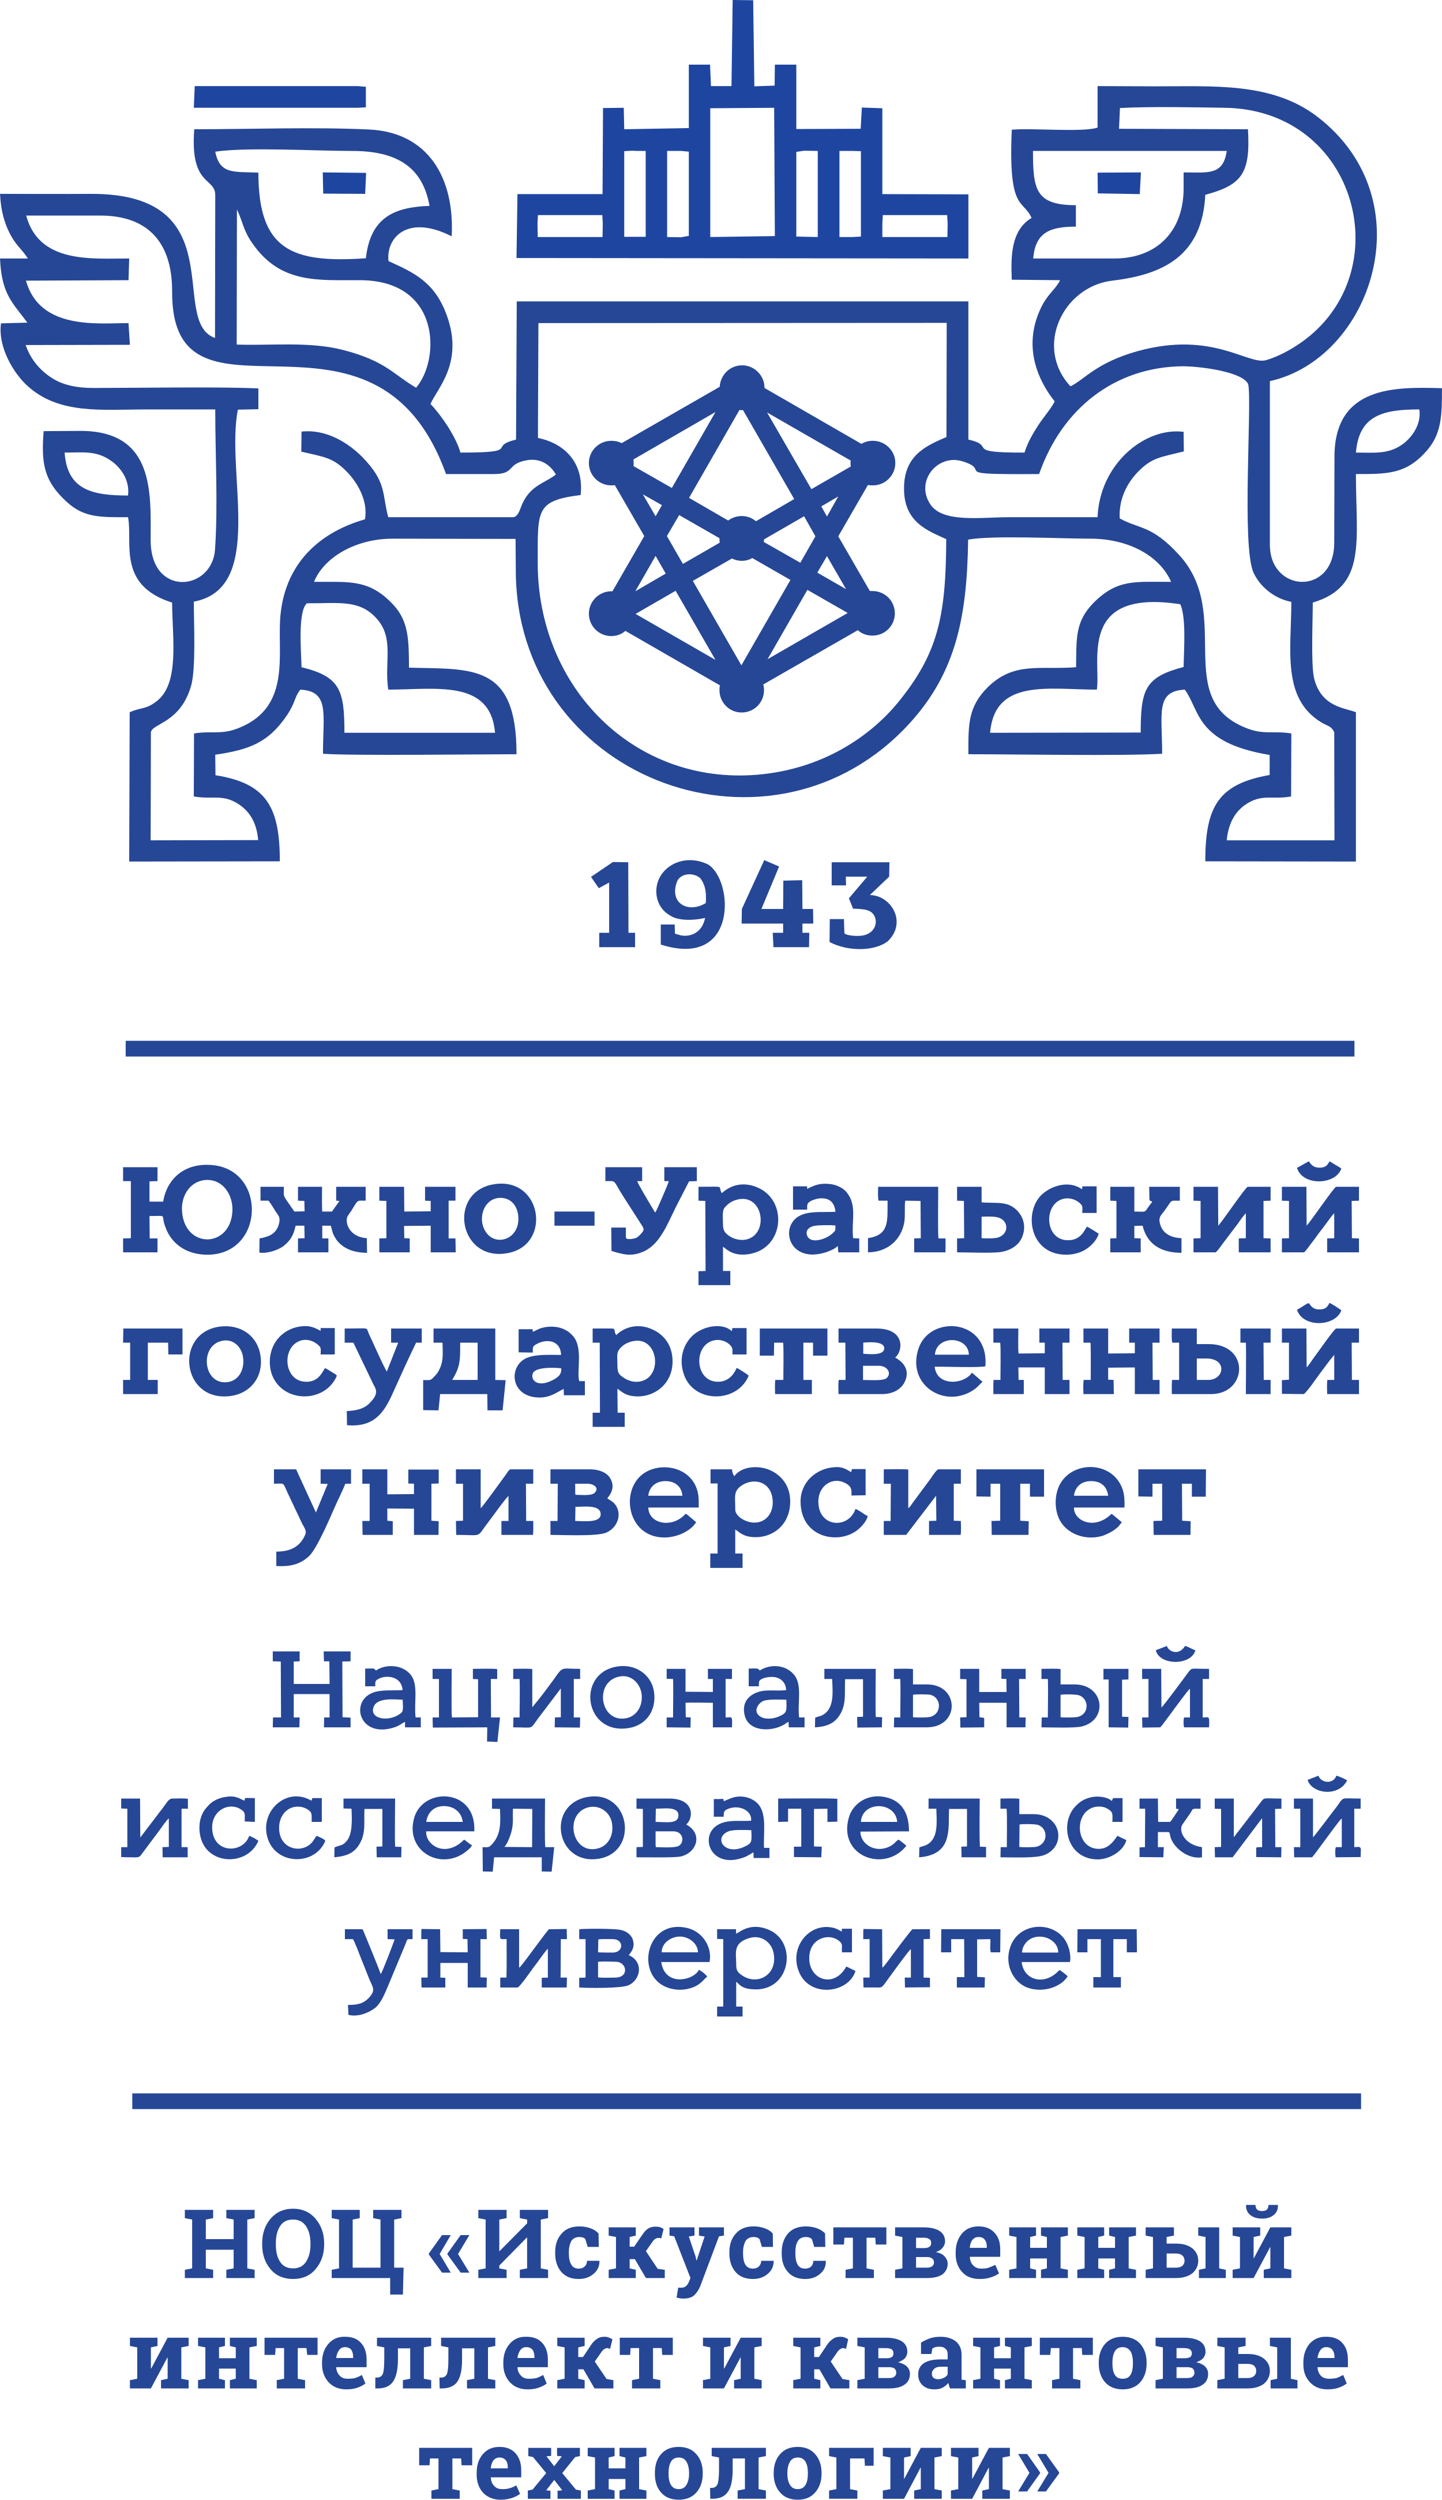<?xml version="1.0" encoding="UTF-8"?>
<!DOCTYPE svg PUBLIC "-//W3C//DTD SVG 1.1//EN" "http://www.w3.org/Graphics/SVG/1.1/DTD/svg11.dtd">
<!-- Creator: CorelDRAW X6 -->
<svg xmlns="http://www.w3.org/2000/svg" xml:space="preserve" width="61.059mm" height="105.792mm" version="1.1" style="shape-rendering:geometricPrecision; text-rendering:geometricPrecision; image-rendering:optimizeQuality; fill-rule:evenodd; clip-rule:evenodd"
viewBox="0 0 6117 10599"
 xmlns:xlink="http://www.w3.org/1999/xlink">
 <defs>
  <style type="text/css">
   <![CDATA[
    .fil2 {fill:#264796}
    .fil1 {fill:#1E46A1}
    .fil0 {fill:#264796}
    .fil3 {fill:#264796;fill-rule:nonzero}
   ]]>
  </style>
 </defs>
 <g id="Layer_x0020_1">
  <g id="_836437584">
   <path class="fil0" d="M4839 3106l-639 1c20,-231 247,-183 453,-183 18,-119 -83,-429 354,-362 26,58 15,197 14,266 -164,43 -182,95 -182,278zm-3537 -548c130,1 222,-18 295,64 77,85 32,185 50,302 203,0 433,-45 453,183l-639 0c0,-181 -18,-238 -182,-278 -1,-59 -17,-238 23,-271zm-1028 -639c79,0 132,-9 193,32 37,24 85,78 76,150 -153,0 -258,-24 -269,-182zm2008 -94l2 -455 1732 -1 -1 484c-89,38 -179,79 -180,215 -2,147 101,182 179,218 -1,330 -36,486 -205,693 -116,141 -318,283 -598,306 -522,43 -931,-371 -930,-900 0,-223 -9,-262 182,-286 15,-136 -67,-219 -181,-242l0 -32zm2374 368c-125,0 -251,0 -377,0 -118,0 -279,25 -332,-54 -67,-99 31,-216 136,-183 134,42 -77,57 325,54 97,-278 321,-454 609,-457 70,0 254,22 278,76 17,79 -29,689 23,800 27,58 87,109 160,123 0,203 -42,410 129,512 25,15 39,13 53,40l1 459 -457 0c7,-74 36,-120 76,-149 72,-51 116,-22 197,-37l1 -267c-68,-12 -116,6 -186,-21 -325,-123 -57,-482 -290,-736 -117,-128 -170,-109 -252,-155 -5,-86 35,-154 78,-198 60,-61 95,-61 194,-86l-1 -83c-164,-21 -356,136 -365,362zm1096 -274c13,-158 114,-183 269,-183 10,67 -36,122 -70,147 -61,44 -118,36 -199,36zm-4747 -1031c26,55 27,89 65,143 120,174 280,156 456,157 345,0 342,336 239,456 -100,-59 -129,-113 -309,-160 -144,-37 -301,-18 -452,-23l1 -573zm-894 26l314 0c208,0 306,120 305,323 -2,655 859,-67 1162,773l203 0c92,0 52,-42 137,-58 61,-12 103,20 126,60 -47,37 -104,44 -141,121 -11,23 -16,54 -38,60l-532 0c-27,-98 -5,-148 -111,-256 -53,-53 -146,-119 -257,-107l-1 85c99,23 135,25 194,86 39,40 91,118 76,201 -206,59 -357,204 -361,454 -3,157 31,353 -180,433 -70,27 -116,9 -184,21l-1 267c79,14 124,-12 192,34 43,29 75,75 81,151l-456 1 1 -459c9,-38 124,-39 170,-194 22,-75 12,-269 12,-359 307,-57 134,-548 187,-814l87 -2 0 -88c-147,-8 -539,-2 -699,-2 -72,0 -134,-12 -184,-47 -44,-29 -85,-77 -104,-135l442 -1 -6 -92c-131,0 -376,30 -435,-180l435 -2 3 -92c-161,0 -382,22 -437,-182zm4453 -44c-171,0 -182,-66 -182,-230l822 0c-15,105 -80,91 -183,91l0 68c0,180 -112,297 -294,297l-344 0c9,-112 73,-135 181,-135l0 -91zm-3012 225c-316,22 -456,-36 -456,-363 -101,-5 -164,10 -183,-89 142,-20 420,-3 576,-3 191,-1 303,65 333,233 -150,5 -251,49 -270,222zm2989 543c-155,-167 -32,-423 177,-448 222,-26 382,-109 395,-364 156,-42 192,-91 181,-278l-547 -2 4 -88c140,-7 302,-3 443,-1 566,7 745,700 326,995 -40,28 -94,59 -149,75 -77,22 -226,-125 -542,-39 -179,49 -230,123 -288,150zm115 -1097c-63,21 -277,1 -364,9 -15,349 47,292 84,374 -88,53 -88,163 -84,262l205 2c-18,37 -50,57 -76,107 -77,149 -37,293 53,407 -14,29 -48,68 -69,100 -25,39 -45,73 -59,117 -264,1 -115,-28 -238,-55l0 -586 -1916 0 -3 586c-125,30 30,55 -236,55 -19,-70 -88,-167 -127,-206 30,-68 140,-174 71,-371 -51,-146 -141,-186 -249,-235 -11,-98 79,-201 268,-105 13,-248 -100,-442 -352,-453 -237,-11 -500,-1 -740,-1 -19,243 89,203 89,279l-1 606c-199,-70 83,-612 -524,-611 -130,1 -259,0 -388,0 3,60 14,111 37,159 29,61 55,73 81,115l-118 0c6,154 56,190 116,272l-112 3c-14,107 60,217 109,262 135,126 318,103 508,103l292 0c0,186 12,413 -1,594 -12,176 -272,204 -273,-38 0,-200 19,-465 -298,-465l-156 1c-11,139 2,212 97,299 74,69 145,66 261,66 21,106 -48,288 187,362 1,152 32,341 -64,417 -48,38 -65,25 -116,48l-2 633 639 -1c0,-231 -57,-331 -273,-365l-1 -87c143,-21 226,-50 306,-170 35,-53 29,-73 55,-106 125,7 96,102 96,272 125,9 656,2 821,2 1,-385 -186,-360 -456,-367 -1,-112 0,-193 -64,-264 -104,-113 -187,-99 -339,-100 42,-103 175,-183 334,-183l521 1 1 128c-3,878 1053,1282 1644,682 221,-225 270,-468 275,-807 105,-19 394,-4 518,-4 165,0 296,75 343,183 -152,1 -227,-14 -330,90 -76,78 -72,146 -73,272 -154,12 -262,-25 -374,84 -86,85 -83,161 -83,285 202,0 649,8 822,-2 0,-173 -29,-265 96,-272 65,88 45,225 360,277l0 85c-217,38 -273,133 -273,366l639 1 0 -633c-46,-19 -149,-21 -178,-147 -13,-60 -5,-244 -5,-318 230,-69 183,-259 183,-545 132,0 211,1 297,-95 67,-74 68,-152 68,-269 -199,-6 -456,-10 -456,291l-1 364c0,227 -273,213 -273,9l0 -694c430,-95 662,-765 203,-1120 -195,-150 -444,-129 -695,-130l-239 -1 0 176z"/>
   <path class="fil1" d="M3743 948l2 -36 273 0 2 36 -1 57 -276 0 0 -57zm-182 -308l56 0 35 1 0 362 -35 2 -56 0 0 -365zm-183 4l33 -5 58 1 0 365 -91 -2 0 -359zm-365 -185l271 -2 3 544 -274 4 0 -546zm-183 181l59 0 33 3 0 357 -33 6 -59 -1 0 -365zm-182 1l35 -2 19 1 37 0 0 364 -91 0 0 -363zm-368 307l2 -36 273 0 2 36 -1 57 -275 0 -1 -57zm823 -583l-87 0 -4 -91 -90 0 0 269 -274 5 -2 -91 -88 1 -2 365 -361 0 -4 271 1917 2 0 -272 -365 -1 0 -364 -87 -3 -5 90 -273 1 0 -273 -91 0 -1 89 -86 3 -5 -365 -87 -1 -5 365z"/>
   <polygon class="fil1" points="822,457 1517,457 1552,455 1552,368 1517,365 826,365 "/>
   <polygon class="fil1" points="4657,820 4835,823 4840,731 4656,732 "/>
   <polygon class="fil1" points="1371,821 1549,822 1553,733 1369,731 "/>
   <g>
    <path class="fil2" d="M2994 3829c-75,46 -160,0 -120,-96 21,-34 72,-32 97,-9 25,34 25,69 23,105zm-191 176c330,105 309,-275 200,-340 -78,-37 -153,-13 -192,36 -44,55 -35,144 32,181 40,27 117,18 148,10 -16,79 -85,82 -113,71 -7,-2 -15,-2 -15,-7l-1 -36 -59 0 0 85z"/>
    <path class="fil2" d="M3690 3795l82 -78 1 -61 -245 0 0 98 61 0 -1 -37 91 0 -78 92 18 44c52,1 81,5 93,37 12,33 -10,75 -64,78 -33,2 -66,-5 -66,-12l-2 -59 -60 0 -1 97c76,41 192,41 248,-4 82,-80 13,-194 -77,-195z"/>
    <polygon class="fil2" points="3305,3674 3242,3647 3147,3854 3146,3916 3322,3916 3322,3955 3278,3955 3281,4016 3432,4016 3433,3955 3404,3955 3404,3916 3450,3916 3449,3854 3404,3854 3403,3732 3323,3734 3322,3854 3230,3854 "/>
    <polygon class="fil2" points="2540,3766 2584,3742 2584,3955 2542,3955 2542,4016 2694,4016 2694,3955 2666,3955 2665,3656 2600,3655 2507,3718 "/>
   </g>
   <rect class="fil2" x="533" y="4413" width="5212.83" height="66.689"/>
   <rect class="fil2" x="561" y="8876" width="5212.83" height="66.689"/>
   <path class="fil3" d="M784 9405l0 -35 120 0 0 35 -31 6 0 83 118 0 0 -83 -31 -6 0 -35 31 0 58 0 31 0 0 35 -31 6 0 207 31 6 0 35 -120 0 0 -35 31 -6 0 -79 -118 0 0 79 31 6 0 35 -120 0 0 -35 31 -6 0 -207 -31 -6zm591 112c0,42 -13,77 -37,105 -24,28 -56,41 -95,41 -39,0 -71,-13 -95,-41 -24,-28 -36,-63 -36,-105l0 -5c0,-42 12,-77 36,-105 24,-28 56,-42 95,-42 39,0 71,14 95,42 24,28 37,63 37,105l0 5zm-58 -5c0,-30 -7,-55 -19,-73 -13,-19 -31,-28 -55,-28 -25,0 -43,9 -55,28 -12,18 -18,43 -18,73l0 5c0,30 6,55 18,73 12,19 31,28 55,28 24,0 43,-9 55,-28 12,-18 19,-43 19,-73l0 -5zm386 -107l-31 6 0 204 40 0 -3 114 -54 0 0 -70 -248 0 0 -35 31 -6 0 -207 -31 -6 0 -35 31 0 58 0 30 0 0 35 -30 6 0 204 118 0 0 -204 -31 -6 0 -35 120 0 0 35zm162 152l47 79 -37 0 -56 -77 0 -4 56 -78 37 0 -47 80zm78 0l48 79 -37 0 -56 -77 0 -4 56 -78 37 0 -48 80zm206 -187l0 35 -31 6 0 134 1 0 117 -118 0 -16 -31 -6 0 -35 31 0 58 0 31 0 0 35 -31 6 0 207 31 6 0 35 -120 0 0 -35 31 -6 0 -130 -1 -1 -117 119 0 12 31 6 0 35 -120 0 0 -35 31 -6 0 -207 -31 -6 0 -35 31 0 58 0 31 0zm306 249c11,0 19,-3 25,-9 7,-6 10,-14 10,-24l52 0 1 1c0,22 -8,40 -25,54 -17,15 -38,22 -63,22 -32,0 -56,-10 -74,-30 -17,-20 -26,-46 -26,-78l0 -6c0,-32 9,-58 27,-78 18,-21 43,-31 76,-31 18,0 33,3 47,8 14,5 25,12 34,22l1 57 -47 0 -10 -33c-2,-3 -6,-5 -10,-7 -5,-1 -9,-2 -15,-2 -16,0 -28,6 -35,18 -6,12 -10,27 -10,46l0 6c0,19 3,35 10,46 6,12 17,18 32,18zm127 -140l0 -35 115 0 0 35 -26 6 0 41 19 0 33 -48c8,-12 16,-22 25,-28 9,-6 20,-9 33,-9 7,0 13,1 18,2 6,2 11,5 16,8l-10 40c-4,-1 -6,-2 -7,-2 -1,0 -3,0 -6,0 -4,0 -8,1 -12,4 -5,3 -9,7 -12,12l-28 40 50 75 30 4 0 35 -80 0 -47 -80 -22 0 0 39 26 6 0 35 -115 0 0 -35 31 -6 0 -133 -31 -6zm489 0l-21 3 -79 210c-6,15 -14,28 -25,39 -10,10 -26,15 -47,15 -5,0 -9,0 -14,-1 -4,-1 -9,-2 -15,-3l7 -43c2,1 4,1 6,1 2,0 3,0 5,0 10,0 17,-2 22,-7 5,-4 9,-10 12,-17l7 -17 -69 -177 -20 -3 0 -35 106 0 0 35 -24 4 29 86 3 15 1 1 34 -102 -24 -4 0 -35 106 0 0 35zm345 140c10,0 19,-3 25,-9 6,-6 9,-14 9,-24l53 0 0 1c1,22 -7,40 -24,54 -17,15 -38,22 -63,22 -32,0 -57,-10 -74,-30 -18,-20 -26,-46 -26,-78l0 -6c0,-32 9,-58 26,-78 18,-21 44,-31 77,-31 17,0 33,3 47,8 13,5 25,12 34,22l1 57 -47 0 -10 -33c-3,-3 -6,-5 -11,-7 -4,-1 -9,-2 -14,-2 -17,0 -28,6 -35,18 -7,12 -10,27 -10,46l0 6c0,19 3,35 9,46 6,12 17,18 33,18zm344 -175l0 73 -45 0 -2 -29 -37 0 0 130 31 6 0 35 -120 0 0 -35 31 -6 0 -130 -36 0 -2 29 -45 0 0 -73 225 0zm158 0c28,0 51,5 67,15 16,10 24,25 24,45 0,10 -4,19 -11,27 -6,8 -16,14 -28,18 16,3 29,9 37,18 8,9 13,19 13,31 0,20 -8,35 -23,46 -15,10 -37,15 -65,15l-135 0 0 -35 31 -6 0 -133 -31 -6 0 -35 31 0 90 0zm-32 126l0 45 46 0c10,0 17,-2 22,-6 5,-3 8,-9 8,-16 0,-8 -3,-14 -8,-17 -4,-4 -12,-6 -22,-6l-46 0zm0 -38l35 0c10,0 17,-2 22,-6 5,-3 7,-8 7,-15 0,-8 -2,-14 -8,-17 -5,-4 -13,-6 -24,-6l-32 0 0 44zm270 131c-31,0 -56,-9 -74,-29 -19,-20 -28,-46 -28,-76l0 -8c0,-32 9,-58 26,-79 18,-21 41,-31 71,-31 29,0 51,9 67,26 17,18 25,41 25,71l0 32 -129 0 0 1c1,14 5,26 14,35 8,9 20,14 34,14 13,0 24,-1 32,-4 9,-3 18,-7 28,-12l16 36c-9,7 -21,13 -35,17 -14,5 -30,7 -47,7zm-5 -178c-11,0 -19,4 -26,12 -6,8 -10,19 -11,33l0 1 72 0 0 -6c0,-12 -3,-22 -9,-29 -6,-8 -14,-11 -26,-11zm130 -6l0 -35 114 0 0 35 -25 6 0 46 71 0 0 -46 -25 -6 0 -35 25 0 58 0 31 0 0 35 -31 6 0 133 31 6 0 35 -114 0 0 -35 25 -6 0 -42 -71 0 0 42 25 6 0 35 -114 0 0 -35 31 -6 0 -133 -31 -6zm289 0l0 -35 114 0 0 35 -25 6 0 46 71 0 0 -46 -25 -6 0 -35 25 0 58 0 31 0 0 35 -31 6 0 133 31 6 0 35 -114 0 0 -35 25 -6 0 -42 -71 0 0 42 25 6 0 35 -114 0 0 -35 31 -6 0 -133 -31 -6zm379 -35l0 69 40 0c30,0 52,7 69,20 16,13 25,31 25,52 0,23 -9,40 -25,54 -17,13 -40,20 -69,20l-129 0 0 -35 31 -6 0 -133 -31 -6 0 -35 31 0 58 0zm134 35l0 -35 89 0 0 174 28 6 0 35 -114 0 0 -35 28 -6 0 -133 -31 -6zm-134 76l0 60 40 0c12,0 21,-3 27,-8 6,-6 9,-13 9,-21 0,-9 -3,-17 -9,-22 -6,-6 -15,-9 -27,-9l-40 0zm31 -111l0 35 -31 6 0 -41 31 0zm366 0l0 35 -28 6 0 90 1 0 70 -131 58 0 31 0 0 35 -31 6 0 133 31 6 0 35 -117 0 0 -35 28 -6 0 -90 -1 0 -70 131 -89 0 0 -35 31 -6 0 -133 -31 -6 0 -35 89 0 28 0zm75 -95l0 1c1,17 -5,31 -17,41 -13,11 -29,16 -50,16 -21,0 -38,-5 -51,-16 -12,-10 -18,-24 -17,-41l0 -1 40 0c0,7 2,14 6,19 5,5 12,7 22,7 9,0 16,-2 21,-7 4,-5 6,-11 6,-19l40 0zm-2227 270c11,0 19,-3 25,-9 6,-6 10,-14 10,-24l52 0 1 1c0,22 -8,40 -25,54 -17,15 -38,22 -63,22 -32,0 -57,-10 -74,-30 -17,-20 -26,-46 -26,-78l0 -6c0,-32 9,-58 27,-78 18,-21 43,-31 76,-31 18,0 33,3 47,8 14,5 25,12 34,22l1 57 -47 0 -10 -33c-3,-3 -6,-5 -10,-7 -5,-1 -9,-2 -15,-2 -16,0 -28,6 -35,18 -6,12 -10,27 -10,46l0 6c0,19 3,35 9,46 7,12 18,18 33,18zm-2526 293l0 35 -28 6 0 89 1 1 70 -131 58 0 31 0 0 35 -31 6 0 133 31 6 0 35 -117 0 0 -35 28 -6 0 -90 -1 0 -70 131 -89 0 0 -35 31 -6 0 -133 -31 -6 0 -35 89 0 28 0zm172 35l0 -35 114 0 0 35 -25 6 0 46 71 0 0 -46 -25 -6 0 -35 25 0 58 0 31 0 0 35 -31 6 0 133 31 6 0 35 -114 0 0 -35 25 -6 0 -43 -71 0 0 43 25 6 0 35 -114 0 0 -35 31 -6 0 -133 -31 -6zm507 -35l0 73 -44 0 -3 -29 -37 0 0 130 31 6 0 35 -120 0 0 -35 31 -6 0 -130 -36 0 -2 29 -45 0 0 -73 225 0zm122 219c-31,0 -56,-10 -75,-30 -18,-20 -28,-45 -28,-76l0 -8c0,-32 9,-58 27,-79 17,-20 41,-31 71,-30 29,0 51,8 67,26 16,17 24,41 24,71l0 32 -128 0 -1 1c1,14 6,26 15,35 8,9 19,13 34,13 13,0 23,-1 32,-3 8,-3 18,-7 28,-13l15 36c-8,7 -20,13 -34,18 -14,5 -30,7 -47,7zm-5 -179c-11,0 -20,4 -26,13 -6,8 -10,19 -12,32l1 1 71 0 0 -5c0,-12 -3,-22 -8,-30 -6,-7 -15,-11 -26,-11zm245 140l31 -6 0 -129 -52 0 0 46c0,43 -7,74 -20,94 -13,20 -35,30 -66,30l-10 0 0 -46 6 0c13,0 22,-6 26,-16 4,-11 6,-32 6,-62l0 -50 -31 -6 0 -35 199 0 31 0 0 35 -31 6 0 133 31 6 0 35 -120 0 0 -35zm272 0l31 -6 0 -129 -52 0 0 46c0,43 -6,74 -19,94 -13,20 -36,30 -67,30l-9 0 -1 -46 7 0c13,0 21,-6 25,-16 4,-11 6,-32 6,-62l0 -50 -31 -6 0 -35 199 0 31 0 0 35 -31 6 0 133 31 6 0 35 -120 0 0 -35zm257 39c-31,0 -56,-10 -75,-30 -18,-20 -28,-45 -28,-76l0 -8c0,-32 9,-58 27,-79 17,-20 41,-31 70,-30 30,0 52,8 68,26 16,17 24,41 24,71l0 32 -128 0 -1 1c1,14 6,26 15,35 8,9 19,13 34,13 13,0 23,-1 32,-3 8,-3 18,-7 28,-13l15 36c-8,7 -20,13 -34,18 -14,5 -30,7 -47,7zm-6 -179c-10,0 -19,4 -25,13 -6,8 -10,19 -12,32l1 1 71 0 0 -5c0,-12 -3,-22 -8,-30 -6,-7 -15,-11 -27,-11zm132 -5l0 -35 116 0 0 35 -27 6 0 41 20 0 32 -48c8,-13 17,-22 26,-28 9,-7 20,-10 33,-10 7,0 13,1 18,3 5,2 10,4 16,8l-10 40c-4,-1 -7,-2 -8,-2 -1,-1 -2,-1 -5,-1 -4,0 -8,2 -13,5 -4,3 -8,7 -11,12l-28 40 50 74 29 5 0 35 -80 0 -47 -81 -22 0 0 40 27 6 0 35 -116 0 0 -35 31 -6 0 -133 -31 -6zm490 -35l0 73 -45 0 -2 -29 -37 0 0 130 31 6 0 35 -120 0 0 -35 30 -6 0 -130 -36 0 -2 29 -44 0 0 -73 225 0zm245 0l0 35 -28 6 0 89 1 1 70 -131 58 0 31 0 0 35 -31 6 0 133 31 6 0 35 -117 0 0 -35 28 -6 0 -90 -1 0 -70 131 -89 0 0 -35 31 -6 0 -133 -31 -6 0 -35 89 0 28 0zm266 35l0 -35 115 0 0 35 -26 6 0 41 20 0 32 -48c8,-13 17,-22 26,-28 8,-7 20,-10 33,-10 6,0 12,1 18,3 5,2 10,4 15,8l-9 40c-4,-1 -7,-2 -8,-2 -1,-1 -3,-1 -5,-1 -4,0 -8,2 -13,5 -4,3 -8,7 -11,12l-28 40 50 74 29 5 0 35 -80 0 -47 -81 -22 0 0 40 26 6 0 35 -115 0 0 -35 31 -6 0 -133 -31 -6zm393 -35c28,0 51,5 67,15 16,10 24,25 24,45 0,10 -4,19 -10,27 -7,7 -17,13 -29,17 16,4 29,10 37,18 9,9 13,20 13,31 0,21 -8,36 -23,46 -15,11 -37,16 -65,16l-135 0 0 -35 31 -6 0 -133 -31 -6 0 -35 31 0 90 0zm-32 125l0 46 46 0c10,0 17,-2 22,-6 5,-4 8,-9 8,-17 0,-7 -3,-13 -7,-17 -5,-4 -13,-6 -23,-6l-46 0zm0 -38l35 0c10,0 17,-2 22,-5 5,-3 7,-9 7,-15 0,-8 -2,-14 -8,-18 -5,-3 -13,-5 -24,-5l-32 0 0 43zm304 128c-1,-4 -3,-7 -4,-11 -1,-4 -2,-8 -3,-12 -7,8 -15,15 -25,20 -10,5 -21,7 -34,7 -21,0 -38,-6 -50,-17 -13,-12 -19,-27 -19,-47 0,-20 8,-36 24,-47 17,-11 40,-16 72,-16l29 0 0 -21c0,-11 -3,-19 -9,-24 -6,-6 -14,-9 -26,-9 -7,0 -13,1 -18,2 -5,2 -9,4 -12,6l-4 23 -44 0 0 -48c11,-7 23,-13 37,-18 14,-5 29,-7 45,-7 26,0 48,6 65,19 16,13 25,32 25,56l0 89c0,3 0,6 0,9 0,3 0,6 0,9l18 2 0 35 -67 0zm-50 -39c8,0 16,-2 24,-6 7,-3 12,-8 16,-14l0 -33 -29 0c-13,0 -22,3 -28,9 -7,6 -10,13 -10,21 0,7 2,13 7,17 5,4 11,6 20,6zm148 -141l0 -35 114 0 0 35 -25 6 0 46 71 0 0 -46 -25 -6 0 -35 25 0 58 0 31 0 0 35 -31 6 0 133 31 6 0 35 -114 0 0 -35 25 -6 0 -43 -71 0 0 43 25 6 0 35 -114 0 0 -35 31 -6 0 -133 -31 -6zm508 -35l0 73 -45 0 -2 -29 -37 0 0 130 31 6 0 35 -120 0 0 -35 31 -6 0 -130 -36 0 -3 29 -44 0 0 -73 225 0zm25 105c0,-32 9,-58 27,-79 18,-20 43,-30 74,-30 32,0 57,10 75,30 18,21 27,47 27,79l0 4c0,33 -9,59 -27,80 -18,20 -43,30 -74,30 -32,0 -57,-10 -75,-30 -18,-21 -27,-47 -27,-80l0 -4zm58 4c0,20 3,36 10,48 7,12 18,17 34,17 15,0 26,-5 33,-17 7,-12 10,-28 10,-48l0 -4c0,-19 -3,-34 -10,-47 -8,-12 -19,-18 -34,-18 -15,0 -26,6 -33,18 -7,13 -10,28 -10,47l0 4zm304 -109c28,0 51,5 67,15 16,10 24,25 24,45 0,10 -4,19 -10,27 -7,7 -17,13 -29,17 16,4 29,10 37,18 9,9 13,20 13,31 0,21 -8,36 -23,46 -15,11 -37,16 -65,16l-135 0 0 -35 31 -6 0 -133 -31 -6 0 -35 31 0 90 0zm-32 125l0 46 46 0c10,0 18,-2 22,-6 5,-4 8,-9 8,-17 0,-7 -3,-13 -7,-17 -5,-4 -13,-6 -23,-6l-46 0zm0 -38l35 0c10,0 18,-2 23,-5 4,-3 7,-9 7,-15 0,-8 -3,-14 -9,-18 -5,-3 -13,-5 -24,-5l-32 0 0 43zm262 -87l0 69 40 0c30,0 52,7 69,20 16,13 25,30 25,52 0,22 -9,40 -25,54 -17,13 -40,20 -69,20l-129 0 0 -35 31 -6 0 -133 -31 -6 0 -35 31 0 58 0zm134 35l0 -35 89 0 0 174 28 6 0 35 -114 0 0 -35 28 -6 0 -133 -31 -6zm-134 76l0 60 40 0c12,0 21,-3 27,-9 6,-5 9,-12 9,-21 0,-9 -3,-16 -9,-22 -6,-5 -15,-8 -27,-8l-40 0zm31 -111l0 35 -31 6 0 -41 31 0zm347 219c-31,0 -55,-10 -74,-30 -19,-20 -28,-45 -28,-76l0 -8c0,-32 9,-58 26,-79 18,-20 42,-31 71,-30 29,0 52,8 68,26 16,17 24,41 24,71l0 32 -129 0 0 1c1,14 6,26 14,35 9,9 20,13 35,13 12,0 23,-1 32,-3 8,-3 17,-7 28,-13l15 36c-9,7 -20,13 -34,18 -14,5 -30,7 -48,7zm-5 -179c-10,0 -19,4 -25,13 -6,8 -10,19 -12,32l1 1 71 0 0 -5c0,-12 -3,-22 -9,-30 -5,-7 -14,-11 -26,-11zm-3623 427l0 74 -45 0 -2 -29 -37 0 0 130 31 6 0 35 -120 0 0 -35 30 -6 0 -130 -36 0 -2 29 -44 0 0 -74 225 0zm121 220c-31,0 -56,-10 -75,-30 -18,-20 -27,-45 -27,-76l0 -8c0,-32 8,-58 26,-79 18,-21 41,-31 71,-31 29,0 51,9 67,26 16,18 25,42 25,72l0 31 -129 0 0 1c1,15 5,26 14,35 8,10 20,14 34,14 13,0 24,-1 32,-4 9,-2 18,-6 28,-12l16 36c-9,7 -21,13 -35,18 -14,4 -30,7 -47,7zm-5 -179c-11,0 -19,4 -26,12 -6,9 -10,19 -11,33l0 1 72 0 0 -5c0,-13 -3,-23 -9,-30 -6,-7 -15,-11 -26,-11zm120 140l20 -4 58 -70 -56 -68 -20 -4 0 -35 97 0 0 34 -20 2 33 42 32 -42 -20 -2 0 -34 97 0 0 35 -20 4 -55 68 58 70 21 4 0 35 -99 0 0 -34 20 -2 -34 -44 -34 44 18 2 0 34 -96 0 0 -35zm254 -146l0 -35 114 0 0 35 -25 6 0 46 71 0 0 -46 -25 -6 0 -35 25 0 58 0 31 0 0 35 -31 6 0 134 31 6 0 35 -114 0 0 -35 25 -6 0 -43 -71 0 0 43 25 6 0 35 -114 0 0 -35 31 -6 0 -134 -31 -6zm285 71c0,-32 8,-59 26,-79 18,-21 43,-31 75,-31 32,0 57,10 75,31 18,20 27,47 27,79l0 4c0,32 -9,59 -27,79 -18,21 -43,31 -75,31 -32,0 -57,-10 -75,-31 -18,-20 -26,-47 -26,-79l0 -4zm58 4c0,20 3,35 10,47 7,12 18,18 33,18 15,0 26,-6 33,-18 7,-12 11,-27 11,-47l0 -4c0,-19 -4,-35 -11,-47 -7,-12 -18,-18 -33,-18 -15,0 -26,6 -33,18 -7,12 -10,28 -10,47l0 4zm293 71l31 -6 0 -130 -52 0 0 47c0,42 -6,74 -20,94 -13,20 -35,30 -66,30l-9 0 -1 -46 6 0c13,0 22,-6 26,-17 4,-11 6,-31 6,-61l0 -51 -31 -6 0 -35 199 0 31 0 0 35 -31 6 0 134 31 6 0 35 -120 0 0 -35zm153 -75c0,-32 9,-59 27,-79 18,-21 43,-31 75,-31 31,0 56,10 74,31 18,20 27,47 27,79l0 4c0,32 -9,59 -27,79 -18,21 -42,31 -74,31 -32,0 -57,-10 -75,-31 -18,-20 -27,-47 -27,-79l0 -4zm58 4c0,20 4,35 11,47 7,12 18,18 33,18 15,0 26,-6 33,-18 7,-12 10,-27 10,-47l0 -4c0,-19 -3,-35 -10,-47 -7,-12 -18,-18 -33,-18 -15,0 -26,6 -33,18 -7,12 -11,28 -11,47l0 4zm208 -69l-31 -6 0 -35 189 0 0 76 -37 0 -2 -31 -61 0 0 130 31 6 0 35 -120 0 0 -35 31 -6 0 -134zm315 -41l0 35 -28 6 0 90 1 0 70 -131 58 0 31 0 0 35 -31 6 0 134 31 6 0 35 -117 0 0 -35 28 -6 0 -90 -1 -1 -70 132 -90 0 0 -35 32 -6 0 -134 -32 -6 0 -35 90 0 28 0zm288 0l0 35 -27 6 0 90 1 0 70 -131 58 0 31 0 0 35 -31 6 0 134 31 6 0 35 -117 0 0 -35 28 -6 0 -90 -1 -1 -70 132 -90 0 0 -35 31 -6 0 -134 -31 -6 0 -35 90 0 27 0zm206 26l55 78 0 4 -55 77 -38 0 48 -79 -48 -80 38 0zm80 0l56 78 0 4 -56 77 -37 0 48 -79 -48 -80 37 0z"/>
   <path class="fil2" d="M3148 1549c52,0 95,43 95,95 0,0 0,1 0,1l411 237c15,-9 31,-13 49,-13 52,0 95,42 95,94 0,53 -43,95 -95,95 -7,0 -15,0 -21,-2l-126 218 134 232c4,0 8,0 11,0 53,0 95,42 95,95 0,52 -42,94 -95,94 -24,0 -46,-8 -62,-23l-401 230c2,8 3,16 3,24 0,53 -42,95 -95,95 -52,0 -94,-42 -94,-95 0,-7 0,-13 2,-20l-401 -231c-16,14 -37,22 -60,22 -52,0 -95,-42 -95,-95 0,-52 43,-95 95,-95 2,0 3,0 5,0l135 -234 -125 -216c-5,1 -10,1 -15,1 -52,0 -95,-42 -95,-95 0,-52 43,-94 95,-94 16,0 31,3 44,10l416 -239c3,-51 44,-91 95,-91zm408 556l-72 42 24 43 48 -85zm-411 716l208 -362 -162 -93c-13,8 -28,12 -45,12 -15,0 -29,-4 -41,-10l-166 95 206 358zm250 -435l64 -112 -48 -85 -170 98c0,3 0,7 -1,11l155 88zm113 -28l-41 70 122 70 -81 -140zm-83 143l-169 294 340 -196 -171 -98zm-644 -312l27 -47 -81 -46 54 93zm254 609l-169 -293 -170 98 339 195zm-211 -366l-43 -75 -86 150 129 -75zm5 -159l68 118 156 -90c-1,-6 -1,-12 -1,-18l0 -1 -171 -98 -52 89zm540 -157l-217 -377c-2,0 -3,0 -4,0 -4,0 -7,0 -11,-1l-214 373 166 96c16,-12 36,-19 57,-19 23,0 44,8 61,22l162 -94zm-115 -367l188 325 167 -96c-1,-5 -1,-10 -1,-15 0,-3 0,-7 1,-10l-355 -204zm-404 320l185 -322 -348 201c0,5 1,10 1,15 0,5 0,9 -1,13l163 93z"/>
   <g>
    <path class="fil2" d="M880 5003c65,0 107,61 106,128 -5,164 -206,166 -214,2 -4,-64 36,-130 108,-130zm-188 92l-58 0 0 -86 34 -1 0 -59 -146 0 0 59 33 0 0 242 -33 1 0 59 146 0 0 -59 -33 0 -1 -95c74,0 51,-8 63,34 4,12 8,23 13,33 32,64 96,99 176,97 237,-7 244,-359 15,-380 -117,-11 -193,57 -209,155z"/>
    <path class="fil2" d="M1105 5091l34 0c10,12 20,30 29,44 12,18 22,25 16,51 -10,42 -37,57 -83,65l-1 60c34,6 84,-13 103,-28 27,-22 41,-41 51,-86l37 0 1 53 -28 1 0 59 129 0 0 -59 -26 0 0 -54 36 0c7,22 6,29 17,48 8,15 18,26 30,35 27,22 65,32 107,32l-1 -62c-81,-6 -94,-74 -81,-94 5,-8 9,-14 15,-22 31,-50 22,-43 61,-43l0 -59 -125 0 0 59 14 1 -32 45 -41 0c-2,-20 -1,-81 -1,-105l-102 0 0 59 27 1 1 44 -43 1c-11,-14 -20,-29 -31,-44 -18,-26 -14,-24 -14,-61l-99 0 0 59z"/>
    <path class="fil2" d="M3200 6456c-37,0 -81,-27 -81,-55 0,-58 -9,-78 28,-103 53,-35 131,-15 131,73 0,48 -31,85 -78,85zm-85 -197c-6,-7 -9,-20 -10,-29l-91 0 0 60 30 0 0 297 -31 0 0 61 137 0 0 -61 -31 0 0 -102c20,14 35,29 71,32 83,8 164,-49 162,-154 -1,-65 -38,-107 -82,-128 -54,-25 -126,-17 -155,24z"/>
    <path class="fil2" d="M3125 5087c111,-31 140,143 43,168 -24,6 -51,0 -69,-11 -18,-11 -32,-22 -32,-50 0,-35 -5,-59 8,-75 13,-14 25,-25 50,-32zm-63 -28c-20,-33 23,-27 -99,-27l0 59 29 1 1 297 -30 1 0 59 135 0 0 -60 -31 0 0 -103c21,16 35,29 70,33 32,3 65,-5 88,-17 103,-54 102,-213 -5,-264 -56,-27 -113,-20 -158,21z"/>
    <path class="fil2" d="M2688 5686c106,-19 126,157 24,172 -26,4 -50,-5 -67,-17 -21,-14 -26,-20 -26,-56 0,-39 -5,-50 13,-70 14,-14 30,-24 56,-29zm-74 -25c-21,-33 26,-28 -100,-28l0 60 30 0 1 297 -31 0 0 60 136 0 0 -60 -30 0 -1 -102c20,15 36,29 70,32 81,9 167,-49 164,-153 -2,-65 -37,-107 -81,-128 -60,-30 -121,-15 -158,22z"/>
    <path class="fil2" d="M1918 5851c36,-58 34,-87 34,-158l74 0 0 158 -108 0zm-79 -158l38 0c1,46 6,83 -19,124 -6,11 -14,17 -22,26 -12,13 -20,7 -41,9l0 127 65 1 7 -69 200 0 1 69 64 0 13 -128 -44 -1 0 -218 -262 0 0 60z"/>
    <path class="fil2" d="M2568 5008c50,0 29,-8 78,68l68 106c6,11 20,25 15,36 -5,10 -19,24 -29,30 -8,4 -45,12 -45,-2l0 -41 -62 0 1 99c47,14 82,26 135,3 71,-31 102,-117 138,-189l56 -109 33 -1 0 -59 -138 0 0 59 19 0c-1,9 -52,126 -57,133 -1,0 -1,-1 -1,-1 0,0 -1,-1 -2,-2l-7 -12c-4,-7 -7,-11 -11,-18 -11,-19 -54,-90 -56,-100l21 0 0 -59 -156 0 0 59z"/>
    <path class="fil2" d="M5063 5091l30 1 0 158 -30 1 0 59 94 0c11,-9 23,-28 33,-41l63 -83c10,-15 20,-29 32,-42l0 106 -30 1 0 59 135 0 0 -59 -30 -1 0 -158 30 -1 0 -59 -97 0c-9,2 -100,135 -120,159l-5 6 -1 -165 -104 0 0 59z"/>
    <path class="fil2" d="M5438 5693l30 0 0 157 -30 2 0 58 92 1c10,-2 60,-75 66,-83 21,-27 42,-58 64,-83l0 106 -29 0c-3,18 -1,41 -1,60l135 0 0 -60 -30 0 -1 -158 31 0 0 -60 -97 0c-9,2 -85,112 -94,123 -10,14 -20,30 -31,42l-1 -165 -104 0 0 60z"/>
    <path class="fil2" d="M5438 5091l30 1 0 158 -30 1 0 59 94 0c10,-8 23,-29 33,-41 11,-14 20,-27 31,-42 11,-14 21,-27 31,-41 11,-14 21,-30 33,-42l0 106 -30 1 0 59 135 0 0 -59 -30 -1 -1 -158 31 -1 0 -59 -97 0c-10,3 -107,146 -125,165l-1 -165 -104 0 0 59z"/>
    <path class="fil2" d="M3749 6291l30 0 -1 158 -29 0 0 59 95 0 127 -166 1 106 -31 1 0 59 134 0c3,-18 1,-41 1,-59l-30 -1 0 -157 30 0 0 -61 -96 0c-10,5 -25,29 -32,39l-77 104c-6,8 -10,16 -18,22l0 -164c-20,-3 -80,-1 -104,-1l0 61z"/>
    <path class="fil2" d="M1934 6291l30 0 0 157 -30 1 1 59c117,0 83,15 137,-55 12,-15 72,-100 85,-110l0 106 -30 0 0 59 134 0c2,-18 1,-41 1,-59l-30 0 -1 -158 31 0 0 -61 -96 0c-6,0 -13,12 -17,18 -17,23 -100,139 -110,147l0 -165 -105 0 0 61z"/>
    <path class="fil2" d="M3544 5196c0,25 0,21 -13,34 -21,20 -76,42 -100,20 -12,-12 -19,-42 22,-52 19,-4 71,-4 91,-2zm-120 -155l0 -11 -60 0 0 99 60 0c0,-25 -1,-27 18,-38 13,-6 31,-11 47,-10 35,1 52,23 55,57 -48,3 -98,-4 -141,12 -85,32 -72,161 34,169 42,3 95,-15 117,-36l2 27 89 0 0 -59 -26 -1c-8,-75 18,-138 -27,-194 -13,-17 -43,-34 -75,-36 -41,-4 -63,6 -93,21z"/>
    <path class="fil2" d="M2381 5802c2,28 -18,41 -41,52 -66,32 -93,-9 -78,-34 15,-26 104,-21 119,-18zm-121 -155l0 -11 -60 0 0 98 60 1c0,-25 -1,-27 18,-37 38,-21 100,-18 102,47 -47,0 -103,-4 -144,12 -78,32 -74,158 39,168 56,5 87,-22 116,-36l1 27 89 0 0 -60 -24 0c-12,-43 19,-145 -29,-194 -12,-12 -15,-16 -32,-24 -27,-15 -66,-16 -96,-8 -18,5 -27,12 -40,17z"/>
    <polygon class="fil2" points="1609,5091 1639,5092 1639,5250 1609,5251 1609,5310 1738,5310 1738,5251 1715,5250 1714,5198 1827,5197 1827,5310 1933,5310 1932,5251 1903,5251 1903,5091 1932,5091 1932,5032 1803,5032 1803,5091 1827,5092 1827,5136 1715,5137 1714,5032 1609,5032 "/>
    <path class="fil2" d="M4214 5693l29 0c3,21 1,128 1,158l-29 0c-2,18 -1,41 -1,60l129 0 0 -60 -22 0 -1 -53 112 0 0 113 105 0 0 -60 -29 0 -1 -158 30 0 0 -60 -128 0 0 60 23 0 0 45 -111 1c-3,-21 -1,-82 -1,-106l-106 0 0 60z"/>
    <path class="fil2" d="M4596 5693l30 0c2,21 1,128 1,158l-30 0c-3,19 -1,41 -1,60l129 0 -1 -60 -23 -1 0 -51 113 -1 0 113 105 0 0 -60 -29 0 -1 -158 30 0 0 -60 -129 0 0 60 24 0 0 45 -113 1 0 -106 -105 0 0 60z"/>
    <polygon class="fil2" points="1537,6291 1568,6291 1568,6449 1537,6449 1538,6508 1666,6508 1666,6450 1643,6448 1643,6396 1756,6397 1756,6508 1860,6508 1861,6450 1830,6448 1830,6291 1861,6290 1861,6231 1732,6231 1732,6290 1756,6291 1756,6335 1643,6336 1643,6230 1537,6230 "/>
    <path class="fil2" d="M2441 6389c37,0 105,-10 107,30 2,40 -73,30 -108,30l1 -60zm-1 -98l51 0c28,0 54,18 30,40 -15,12 -58,7 -80,7l-1 -10 0 -37zm-105 0l31 0 -1 158 -30 0 0 59c55,0 194,7 235,-9 51,-21 69,-79 41,-118 -11,-15 -19,-17 -35,-28 21,-25 32,-53 12,-86 -14,-23 -46,-37 -85,-37l-168 0 0 61z"/>
    <path class="fil2" d="M3661 5791l67 0c38,0 56,34 32,53 -16,12 -75,7 -99,7l0 -60zm1 -98c27,-3 90,-6 89,24 0,31 -61,25 -89,23l0 -47zm-105 0l29 0 1 158 -29 0c-3,18 -1,41 -1,60l184 0c48,0 83,-21 98,-54 19,-42 1,-78 -42,-101 32,-22 48,-123 -79,-123l-161 0 0 60z"/>
    <path class="fil2" d="M1282 6461c7,13 20,30 13,45 -22,54 -66,73 -123,73l0 61c56,3 99,-5 139,-42 33,-32 85,-153 106,-201 15,-35 34,-71 48,-106l24 0 0 -61 -129 0 0 61 30 1 -50 121 -84 -183 -94 0 0 61c47,0 36,-9 59,41l61 129z"/>
    <path class="fil2" d="M1462 5693l37 0 83 173c9,20 31,39 -14,83 -23,24 -54,32 -97,34l1 60c111,9 155,-47 195,-138 32,-71 64,-142 98,-212l24 0 0 -60 -130 0 0 60 30 0 -48 122c-7,-5 -68,-143 -77,-161 -13,-28 10,-21 -102,-21l0 60z"/>
    <path class="fil2" d="M4710 5091l26 1 0 158 -26 1 0 59 129 0 0 -59 -27 -1 0 -52 35 -1c20,83 84,115 165,115l0 -62c-46,-2 -81,-21 -91,-61 -8,-28 5,-37 17,-53 39,-53 21,-44 67,-45l0 -59 -130 0 1 55c3,8 7,3 12,9 -40,48 -14,42 -76,41l0 -105 -102 0 0 59z"/>
    <path class="fil2" d="M3966 5744c6,-84 142,-81 144,0l-144 0zm202 115l-45 -39c-31,50 -149,61 -158,-25 38,-1 192,5 215,-2 17,-202 -236,-221 -284,-74 -51,155 114,257 236,173 17,-12 22,-21 36,-33z"/>
    <path class="fil2" d="M4701 6342l-145 0c4,-37 31,-62 71,-62 43,-1 69,23 74,62zm58 113c-7,-7 -14,-12 -22,-19l-16 -13c-6,-5 1,-1 -6,-4 -74,72 -161,28 -159,-27l214 0c2,-48 -3,-80 -26,-113 -64,-91 -222,-75 -258,39 -12,39 -10,83 5,118 29,68 114,98 186,76 17,-6 33,-14 47,-23 28,-20 21,-20 35,-34z"/>
    <path class="fil2" d="M2895 6342l-145 0c4,-37 31,-61 70,-62 43,-1 71,22 75,62zm-77 177c60,0 116,-32 135,-65l-38 -32c-6,-4 -1,-1 -7,-3 -57,63 -156,43 -158,-27l214 0 0 -26c1,-151 -176,-181 -252,-103 -79,82 -40,256 106,256z"/>
    <path class="fil2" d="M3727 5091l38 0c0,89 7,145 -83,159l0 60c84,-1 141,-54 154,-127 5,-31 0,-62 4,-92l65 1 1 158 -28 1 0 59 133 0 0 -59 -30 0c-3,-23 -1,-183 -1,-219l-255 0c0,15 -2,46 2,59z"/>
    <path class="fil2" d="M2123 5079c48,0 76,39 76,89 0,87 -93,116 -135,60 -42,-55 -14,-149 59,-149zm-32 -57c-194,35 -145,331 64,291 189,-36 143,-329 -64,-291z"/>
    <path class="fil2" d="M938 5686c51,-13 87,25 93,69 7,51 -17,95 -59,104 -109,22 -129,-149 -34,-173zm-7 -61c-194,27 -161,323 48,294 81,-11 139,-78 126,-170 -11,-81 -80,-136 -174,-124z"/>
    <path class="fil2" d="M5077 5760l40 0c90,0 78,91 8,91l-48 0 0 -91zm-104 -67l29 0 0 158 -30 0c-2,19 -1,41 -1,60l166 0c155,0 167,-212 -10,-212l-50 0 0 -66 -106 0c0,15 -2,47 2,60z"/>
    <path class="fil2" d="M4164 5159c20,-1 57,-2 73,4 42,14 44,69 -3,84 -16,5 -50,4 -70,3l0 -91zm-104 -68l29 1 1 158 -30 1 0 59c48,0 144,4 183,-1 48,-7 83,-33 95,-69 18,-51 -4,-93 -34,-117 -40,-31 -85,-20 -140,-25l0 -66 -104 0 0 59z"/>
    <polygon class="fil2" points="4142,6345 4202,6346 4202,6291 4243,6291 4243,6448 4206,6449 4207,6508 4363,6508 4364,6450 4328,6448 4328,6291 4369,6291 4369,6346 4429,6346 4429,6230 4142,6230 "/>
    <polygon class="fil2" points="4829,6345 4889,6346 4889,6291 4930,6291 4930,6448 4893,6449 4894,6508 5050,6508 5051,6450 5015,6448 5014,6291 5056,6291 5056,6346 5115,6346 5116,6230 4829,6230 "/>
    <path class="fil2" d="M3223 5748l60 0 1 -55 38 0c3,21 1,128 1,158l-34 0c-3,19 -1,41 -1,60l156 0 0 -60 -36 0 0 -158 41 0 0 55 61 0 0 -115 -287 0 0 115z"/>
    <path class="fil2" d="M4661 5231c-15,-9 -33,-22 -50,-30l-7 11c-17,31 -42,50 -83,46 -88,-8 -94,-149 -14,-174 31,-9 64,4 81,25 6,8 3,23 3,34l61 0 0 -113 -61 0c0,2 1,6 0,7 -1,5 -1,4 -2,5 -54,-38 -125,-15 -165,19 -83,70 -61,259 99,259 34,0 66,-10 88,-26 19,-13 42,-36 50,-63z"/>
    <path class="fil2" d="M1429 5833l-5 -5c-2,-2 -4,-3 -6,-4 -4,-2 -10,-6 -13,-8 -9,-5 -17,-12 -27,-15 -17,31 -37,63 -90,57 -86,-10 -93,-149 -12,-174 30,-9 61,4 80,25 7,8 4,21 4,34l60 0 0 -112 -60 0 0 12c-29,-16 -50,-25 -91,-18 -59,10 -104,51 -119,107 -9,31 -7,70 4,98 47,121 226,120 275,3z"/>
    <path class="fil2" d="M3176 5833c-4,-5 -43,-30 -51,-33 -14,33 -42,64 -91,58 -86,-11 -90,-149 -12,-173 30,-10 64,2 80,24 7,9 5,20 5,34l60 0 0 -112 -60 0 -3 13c-36,-35 -117,-25 -165,18 -39,36 -63,100 -36,171 45,118 225,116 273,0z"/>
    <path class="fil2" d="M3396 6366c0,151 153,183 235,126 16,-11 45,-39 50,-64 -18,-8 -32,-22 -52,-30 -28,82 -143,79 -156,-12 -12,-79 51,-123 103,-102 40,16 36,34 36,57l60 -1 0 -111 -57 0c-5,6 -1,4 -4,13 -23,-13 -37,-24 -73,-21 -76,6 -142,63 -142,145z"/>
    <polygon class="fil2" points="522,5693 552,5693 552,5851 522,5851 522,5911 669,5911 669,5851 627,5851 627,5693 713,5693 714,5743 774,5743 774,5633 523,5633 "/>
    <path class="fil2" d="M5262 5693l23 0c2,24 0,181 0,218l105 0 0 -60 -29 0 -1 -158 30 0 0 -60 -128 0 0 60z"/>
    <path class="fil2" d="M5552 5525c-14,4 -35,22 -50,28 24,78 163,73 188,3 -6,-6 -43,-29 -50,-32 -6,10 -11,28 -42,28 -26,1 -35,-12 -46,-27z"/>
    <path class="fil2" d="M5502 4952c24,78 164,73 188,3 -2,-2 -3,-3 -5,-4l-45 -27c-7,12 -13,27 -42,27 -26,0 -35,-12 -46,-27l-50 28z"/>
    <polygon class="fil2" points="2352,5197 2522,5197 2522,5137 2352,5137 "/>
   </g>
   <g>
    <polygon class="fil2" points="1157,7044 1191,7045 1192,7282 1158,7282 1157,7324 1270,7324 1271,7282 1246,7282 1246,7183 1398,7183 1398,7282 1375,7282 1374,7324 1487,7324 1487,7283 1453,7281 1452,7045 1487,7044 1487,7002 1373,7002 1374,7044 1397,7044 1398,7140 1246,7140 1246,7045 1271,7044 1271,7002 1157,7002 "/>
    <path class="fil2" d="M3184 8216c51,-12 91,24 98,67 16,88 -64,135 -129,96 -30,-18 -30,-30 -30,-54 0,-44 -16,-89 61,-109zm-142 5l26 1 0 286 -26 0 0 42 108 0 0 -42 -27 0 0 -105c9,6 13,14 26,21 11,6 24,9 37,10 165,19 201,-194 79,-250 -81,-37 -129,10 -142,15l-1 -19 -80 0 0 41z"/>
    <path class="fil2" d="M2139 7831c11,-8 26,-46 31,-67 9,-33 4,-61 6,-95l82 1 -1 162 -118 -1zm-52 -162l34 1c2,58 6,110 -38,154 -11,11 -16,8 -36,8l1 103 42 1 6 -61 202 0 0 60 42 1 11 -104 -38 0c-3,-23 -1,-171 -1,-206l-225 0 0 43z"/>
    <path class="fil2" d="M5153 7669l27 1 0 161 -27 1 1 43 75 0 125 -166 0 123c-9,0 -17,-1 -25,2l0 40 106 1 1 -43 -26 0 -1 -162 27 -1 0 -43c-79,0 -71,-7 -89,17l-113 147 0 -164 -81 0 0 43z"/>
    <path class="fil2" d="M2177 7119l27 0c2,31 0,126 0,163l-26 0 -1 42c93,0 68,12 108,-41l94 -124 0 122 -25 1 -1 42 107 1 1 -43 -27 0 0 -163 27 0 0 -43c-99,0 -63,-18 -138,80 -11,14 -19,26 -31,41l-34 42 0 -162c-20,-3 -59,-1 -81,-1l0 43z"/>
    <path class="fil2" d="M5489 7669l27 0 0 163 -27 0 1 43 76 0c16,-17 107,-147 124,-163 0,0 1,-1 2,-1l0 121 -25 0c-4,10 -3,31 -1,43l106 -1c0,-9 1,-26 1,-34 -2,-13 -13,-8 -28,-8l0 -163 27 0 0 -43c-91,0 -67,-11 -105,39 -13,16 -90,120 -97,125l0 -164 -81 0 0 43z"/>
    <path class="fil2" d="M514 7668l26 1 0 163 -26 0 0 42c14,1 30,1 44,1 15,0 29,3 38,-7l80 -107c10,-14 29,-42 40,-51l0 121 -27 1 1 43 106 0 0 -43 -26 0 0 -163 27 0 0 -42c-19,-3 -48,-1 -67,-1 -14,0 -24,19 -38,38 -12,15 -21,27 -33,43l-64 84 -1 -165 -80 0 0 42z"/>
    <path class="fil2" d="M4845 7119l27 0 0 163 -27 0 1 43 76 -1c10,-10 22,-29 31,-40 11,-14 21,-28 31,-42 7,-9 53,-72 62,-80 1,-1 2,-1 2,-2l0 122 -25 0c-3,10 -3,31 0,42l106 0c2,-52 1,-42 -27,-42l0 -163 27 0 0 -43c-81,0 -71,-7 -90,17 -15,21 -104,141 -112,147l-1 -164 -81 0 0 43z"/>
    <path class="fil2" d="M2298 8427l106 0 1 -42 -27 0 1 -163 26 0 -1 -43 -75 1c-6,2 -105,141 -122,159 -3,3 -2,2 -5,4l0 -163 -80 0c-2,48 -4,42 27,42 0,37 1,133 -1,163l-26 0 0 42 74 0c9,-2 59,-74 65,-82 11,-15 21,-27 31,-42 6,-8 26,-36 32,-40l0 122 -26 1 0 41z"/>
    <path class="fil2" d="M3945 8426l0 -40 -27 -1 0 -163 27 -1 0 -41 -74 0c-5,1 -86,110 -96,124 -7,9 -26,36 -32,39l-1 -163 -79 -1 -1 10 0 33 27 0 0 163 -27 0 1 42c15,0 31,0 47,0 39,0 25,7 75,-60 8,-11 68,-94 79,-103l0 121 -26 0 1 42 106 -1z"/>
    <path class="fil2" d="M1835 7119l27 0 0 163 -27 0 1 43 231 -1 -1 60 44 2 11 -104 -38 0 -1 -163 27 0 0 -42c-20,-3 -79,-1 -103,-1l0 43 22 1 0 161 -111 1c-3,-25 -1,-170 -1,-206l-81 0 0 43z"/>
    <path class="fil2" d="M2781 7765l76 0c38,0 49,41 25,60 -15,12 -76,7 -100,7l-1 -9 0 -58zm1 -96c33,0 96,-11 96,28 0,39 -54,28 -97,28l1 -56zm-82 0l27 1 0 161 -27 1 0 43c44,0 157,2 186,-3 70,-15 98,-97 25,-136 32,-27 36,-110 -72,-110l-139 0 0 43z"/>
    <path class="fil2" d="M2537 8318c20,-2 54,-1 75,0 48,0 58,67 -2,67 -21,0 -53,2 -73,-1l0 -66zm1 -95c16,-2 47,-1 64,-1 45,2 44,56 -2,57 -20,0 -43,0 -63,-1l1 -55zm-81 163l0 41c41,3 177,4 208,-9 54,-23 66,-101 2,-128 15,-18 27,-36 17,-67 -7,-20 -27,-35 -51,-40 -25,-6 -145,-6 -176,-3l0 42 27 0 0 163 -27 1z"/>
    <path class="fil2" d="M3187 7760c2,48 5,55 -31,71 -85,38 -130,-40 -66,-66 19,-8 72,-6 97,-5zm-117 -123c-1,-12 -1,-10 -16,-9 -9,0 -18,0 -26,0l0 75 42 0c0,-22 1,-26 20,-34 51,-19 102,12 96,51 -46,3 -90,-5 -130,12 -95,40 -48,195 95,145 9,-3 16,-6 24,-11 9,-4 14,-9 21,-12l1 24 67 0 0 -43 -23 0c-3,-61 12,-137 -21,-181 -13,-18 -38,-32 -66,-36 -39,-4 -54,8 -84,19z"/>
    <path class="fil2" d="M3336 7207c0,45 6,55 -32,71 -25,11 -62,14 -82,-2 -28,-21 -6,-54 16,-64 20,-8 73,-6 98,-5zm-113 -124l-7 -7c-7,-3 -31,-1 -40,-1l0 75 43 0c0,-23 0,-26 19,-34 14,-5 31,-7 48,-5 29,5 47,24 49,55 -44,6 -89,-6 -129,12 -33,14 -58,43 -48,91 14,74 111,75 165,45 8,-4 15,-11 22,-13l1 23 67 0 0 -42 -23 0c-8,-59 14,-136 -20,-179 -38,-48 -106,-47 -147,-20z"/>
    <path class="fil2" d="M1708 7207c0,13 4,40 -2,51 -4,6 -19,16 -29,20 -51,21 -109,3 -92,-41 14,-39 85,-32 123,-30zm-113 -124c-12,-12 -6,-8 -46,-8l0 75 43 0c-1,-23 0,-25 19,-34 32,-14 92,-8 97,50 -42,3 -93,-3 -129,12 -95,39 -54,192 91,147 28,-9 33,-18 48,-24l0 23 67 0 0 -42 -22 0c-8,-60 13,-137 -20,-180 -38,-48 -112,-45 -148,-19z"/>
    <polygon class="fil2" points="4073,7119 4100,7120 4100,7281 4073,7282 4074,7325 4175,7324 4175,7284 4155,7281 4154,7220 4270,7220 4270,7324 4350,7324 4351,7282 4324,7282 4323,7119 4351,7119 4351,7076 4248,7076 4248,7118 4269,7119 4270,7174 4154,7174 4154,7076 4073,7076 "/>
    <polygon class="fil2" points="1984,8323 1984,8427 2064,8427 2065,8385 2038,8384 2038,8222 2065,8222 2064,8179 1963,8180 1963,8221 1983,8222 1984,8278 1868,8277 1867,8180 1788,8179 1787,8189 1787,8222 1814,8222 1814,8385 1787,8385 1788,8427 1889,8427 1889,8386 1868,8385 1868,8323 "/>
    <path class="fil2" d="M2828 7118l27 1c2,30 0,127 0,163l-27 0 0 42 101 1 1 -43 -21 -1 -1 -61c21,-2 91,0 116,0l0 104 81 0c2,-52 1,-42 -27,-42l0 -163 27 0 0 -43 -102 0 0 43 21 0 0 55 -116 -1 0 -97 -80 0 0 42z"/>
    <path class="fil2" d="M1750 8180l-106 0 0 42 30 1c-6,18 -52,139 -59,147 -12,-34 -42,-105 -58,-145l-15 -36c-5,-11 0,-5 -7,-9l-72 0 0 42 34 0c8,11 28,66 35,83 11,28 22,54 33,83 15,37 30,48 3,79 -24,28 -49,34 -92,34l2 42c43,11 90,-11 114,-30 22,-18 38,-54 53,-90l75 -180c9,-23 3,-21 30,-21l0 -42z"/>
    <path class="fil2" d="M4336 8279c-1,-21 13,-40 23,-49 46,-41 131,-10 130,49l-153 0zm158 74c-63,70 -152,43 -160,-34l205 0c6,-36 -8,-76 -24,-98 -57,-78 -196,-68 -230,36 -25,76 15,145 67,168 66,28 148,2 177,-45 -4,-6 -29,-25 -35,-27z"/>
    <path class="fil2" d="M3652 7725c5,-90 147,-88 154,0l-154 0zm193 101c-7,-6 -27,-23 -34,-26 -16,12 -18,20 -39,30 -60,29 -123,-12 -122,-64l206 -1c0,-70 -25,-129 -100,-145 -77,-17 -139,29 -155,86 -48,165 152,237 244,120z"/>
    <path class="fil2" d="M2807 8278c-1,-38 38,-67 78,-67 39,1 75,30 76,67l-154 0zm158 74c-23,46 -145,73 -160,-33l205 0c12,-60 -27,-130 -98,-145 -169,-37 -218,193 -89,250 32,14 70,17 106,6 43,-13 53,-35 71,-49 -5,-9 -25,-24 -35,-29z"/>
    <path class="fil2" d="M1808 7725c6,-41 34,-69 80,-67 41,2 70,28 75,67l-155 0zm194 99c-11,-6 -22,-16 -33,-24l-18 16c-75,56 -147,2 -143,-51l204 0c9,-183 -216,-190 -255,-58 -42,145 121,233 229,136 8,-7 12,-10 16,-19z"/>
    <path class="fil2" d="M4834 7669l24 0 -1 163 -23 1 0 41 101 1 2 -43 -25 0 0 -64 44 0c11,2 2,15 19,43 26,42 78,72 124,64l0 -43c-76,-10 -100,-71 -83,-96l32 -46c16,-23 3,-21 45,-21l0 -43 -104 0 0 43 12 2c-12,17 -23,37 -37,54l-51 0 -1 -99 -78 0 0 43z"/>
    <path class="fil2" d="M1457 7668l34 1c2,41 5,106 -19,135 -20,24 -22,16 -53,29l-1 42c57,-5 87,-21 108,-58 27,-47 17,-91 20,-147l76 0 0 159 -25 1 1 45 104 0 1 -44 -27 -1c-2,-47 0,-151 0,-204l-219 0 0 42z"/>
    <path class="fil2" d="M3497 7119l33 0c2,51 11,124 -39,152 -9,6 -21,7 -33,12l-1 41c57,-3 87,-21 108,-57 26,-45 17,-92 20,-147l76 0 0 159 -25 1 1 45 104 -1 1 -43 -27 -1c-2,-47 0,-152 0,-204l-218 0 0 43z"/>
    <path class="fil2" d="M3939 7669l33 0c1,52 11,124 -39,152 -10,6 -21,7 -33,12l-1 42c144,-11 123,-121 127,-205l76 0 0 159 -24 1 1 45 104 0 0 -44 -26 -1c-3,-47 -1,-151 -1,-204l-217 0 0 43z"/>
    <path class="fil2" d="M2496 7663c51,-12 93,24 100,67 9,54 -18,98 -62,108 -110,26 -142,-149 -38,-175zm-2 -44c-178,30 -138,286 40,263 179,-23 142,-293 -40,-263z"/>
    <path class="fil2" d="M2631 7108c49,-8 86,32 91,77 5,52 -24,94 -69,101 -110,17 -134,-160 -22,-178zm-18 -41c-170,32 -133,291 54,260 71,-11 120,-72 107,-156 -11,-69 -78,-120 -161,-104z"/>
    <path class="fil2" d="M4499 7186c13,-3 66,-2 78,2 42,14 45,77 -2,91 -12,4 -63,4 -76,2l0 -95zm-81 -67l27 0c2,31 0,126 0,163l-26 0 -1 42c40,0 141,4 172,-4 112,-28 94,-178 -32,-178l-59 0 0 -65c-20,-3 -60,-1 -81,-1l0 43z"/>
    <path class="fil2" d="M4325 7736c13,-3 63,-2 76,1 45,13 47,79 -3,93 -10,3 -61,3 -74,1l1 -95zm-81 -67l26 0c3,31 1,126 1,163l-26 0 -1 43c51,0 152,5 187,-10 95,-38 71,-173 -47,-173l-60 0 0 -65c-19,-3 -59,-1 -80,-1l0 43z"/>
    <path class="fil2" d="M3873 7281l0 -95c12,-3 62,-2 74,0 20,5 36,23 36,46 0,26 -16,41 -34,47 -12,4 -63,4 -76,2zm-81 -162l27 0c2,31 0,126 0,163l-26 0 -1 42 142 0c140,-3 136,-182 -2,-182l-59 0 0 -65c-20,-3 -59,-1 -81,-1l0 43z"/>
    <path class="fil2" d="M4778 7802l-38 -18c-21,31 -46,62 -94,54 -82,-15 -88,-147 -10,-174 21,-7 46,-5 62,5 25,15 21,21 21,56l43 0 0 -101 -40 0 -6 12c-16,-16 -53,-21 -80,-17 -29,5 -51,17 -67,33 -78,70 -47,231 87,232 55,0 113,-40 122,-82z"/>
    <path class="fil2" d="M1380 7805c-8,-10 -24,-15 -37,-21 -6,7 -10,15 -15,22 -40,56 -141,40 -144,-51 -2,-45 22,-80 55,-91 21,-7 46,-4 62,6 24,13 21,22 21,55l43 0 0 -101 -40 0 -4 11c-108,-64 -227,51 -183,167 41,108 200,107 242,3z"/>
    <path class="fil2" d="M3590 8338c-51,94 -155,57 -157,-31 -3,-85 76,-111 120,-82 28,18 15,29 19,53l42 0 0 -100 -43 0 0 12c-14,-7 -19,-12 -36,-16 -98,-24 -186,77 -148,181 43,119 213,98 242,2l-39 -19z"/>
    <path class="fil2" d="M3301 7725l42 -1 0 -55 56 0 0 161 -31 0 0 44 116 1 2 -45 -33 -1 0 -159 57 -1 0 56 42 -1 0 -97c-22,-3 -213,-1 -251,-1l0 99z"/>
    <path class="fil2" d="M1096 7805l-17 -11c-9,-4 -13,-7 -22,-10 -25,75 -152,78 -157,-30 -4,-74 65,-113 117,-85 26,15 21,22 21,54l43 2 0 -101c-53,0 -39,-4 -44,11 -23,-9 -36,-23 -80,-16 -28,4 -53,16 -69,32 -18,19 -29,31 -38,63 -7,28 -5,61 4,87 37,109 198,109 242,4z"/>
    <path class="fil2" d="M3992 8278l43 0 0 -56 55 0 1 161 -32 0 0 44 118 0 1 -43 -33 -2 0 -159 56 -1c2,18 -3,40 2,56l40 0 1 -98 -251 0 -1 98z"/>
    <polygon class="fil2" points="4570,8278 4613,8278 4613,8222 4670,8222 4670,8383 4638,8383 4638,8427 4755,8427 4755,8383 4723,8383 4723,8222 4780,8222 4780,8278 4823,8278 4822,8180 4571,8180 "/>
    <polygon class="fil2" points="4681,7121 4703,7121 4703,7324 4786,7325 4787,7280 4760,7279 4760,7122 4787,7121 4787,7076 4681,7076 "/>
    <path class="fil2" d="M4903 6997c15,65 150,67 168,0 -15,-4 -29,-15 -44,-18 -26,43 -70,24 -77,0l-47 18z"/>
    <path class="fil2" d="M5547 7547c17,57 129,76 168,2 -12,-7 -33,-17 -46,-20 -13,38 -66,31 -76,0l-46 18z"/>
   </g>
  </g>
 </g>
</svg>
